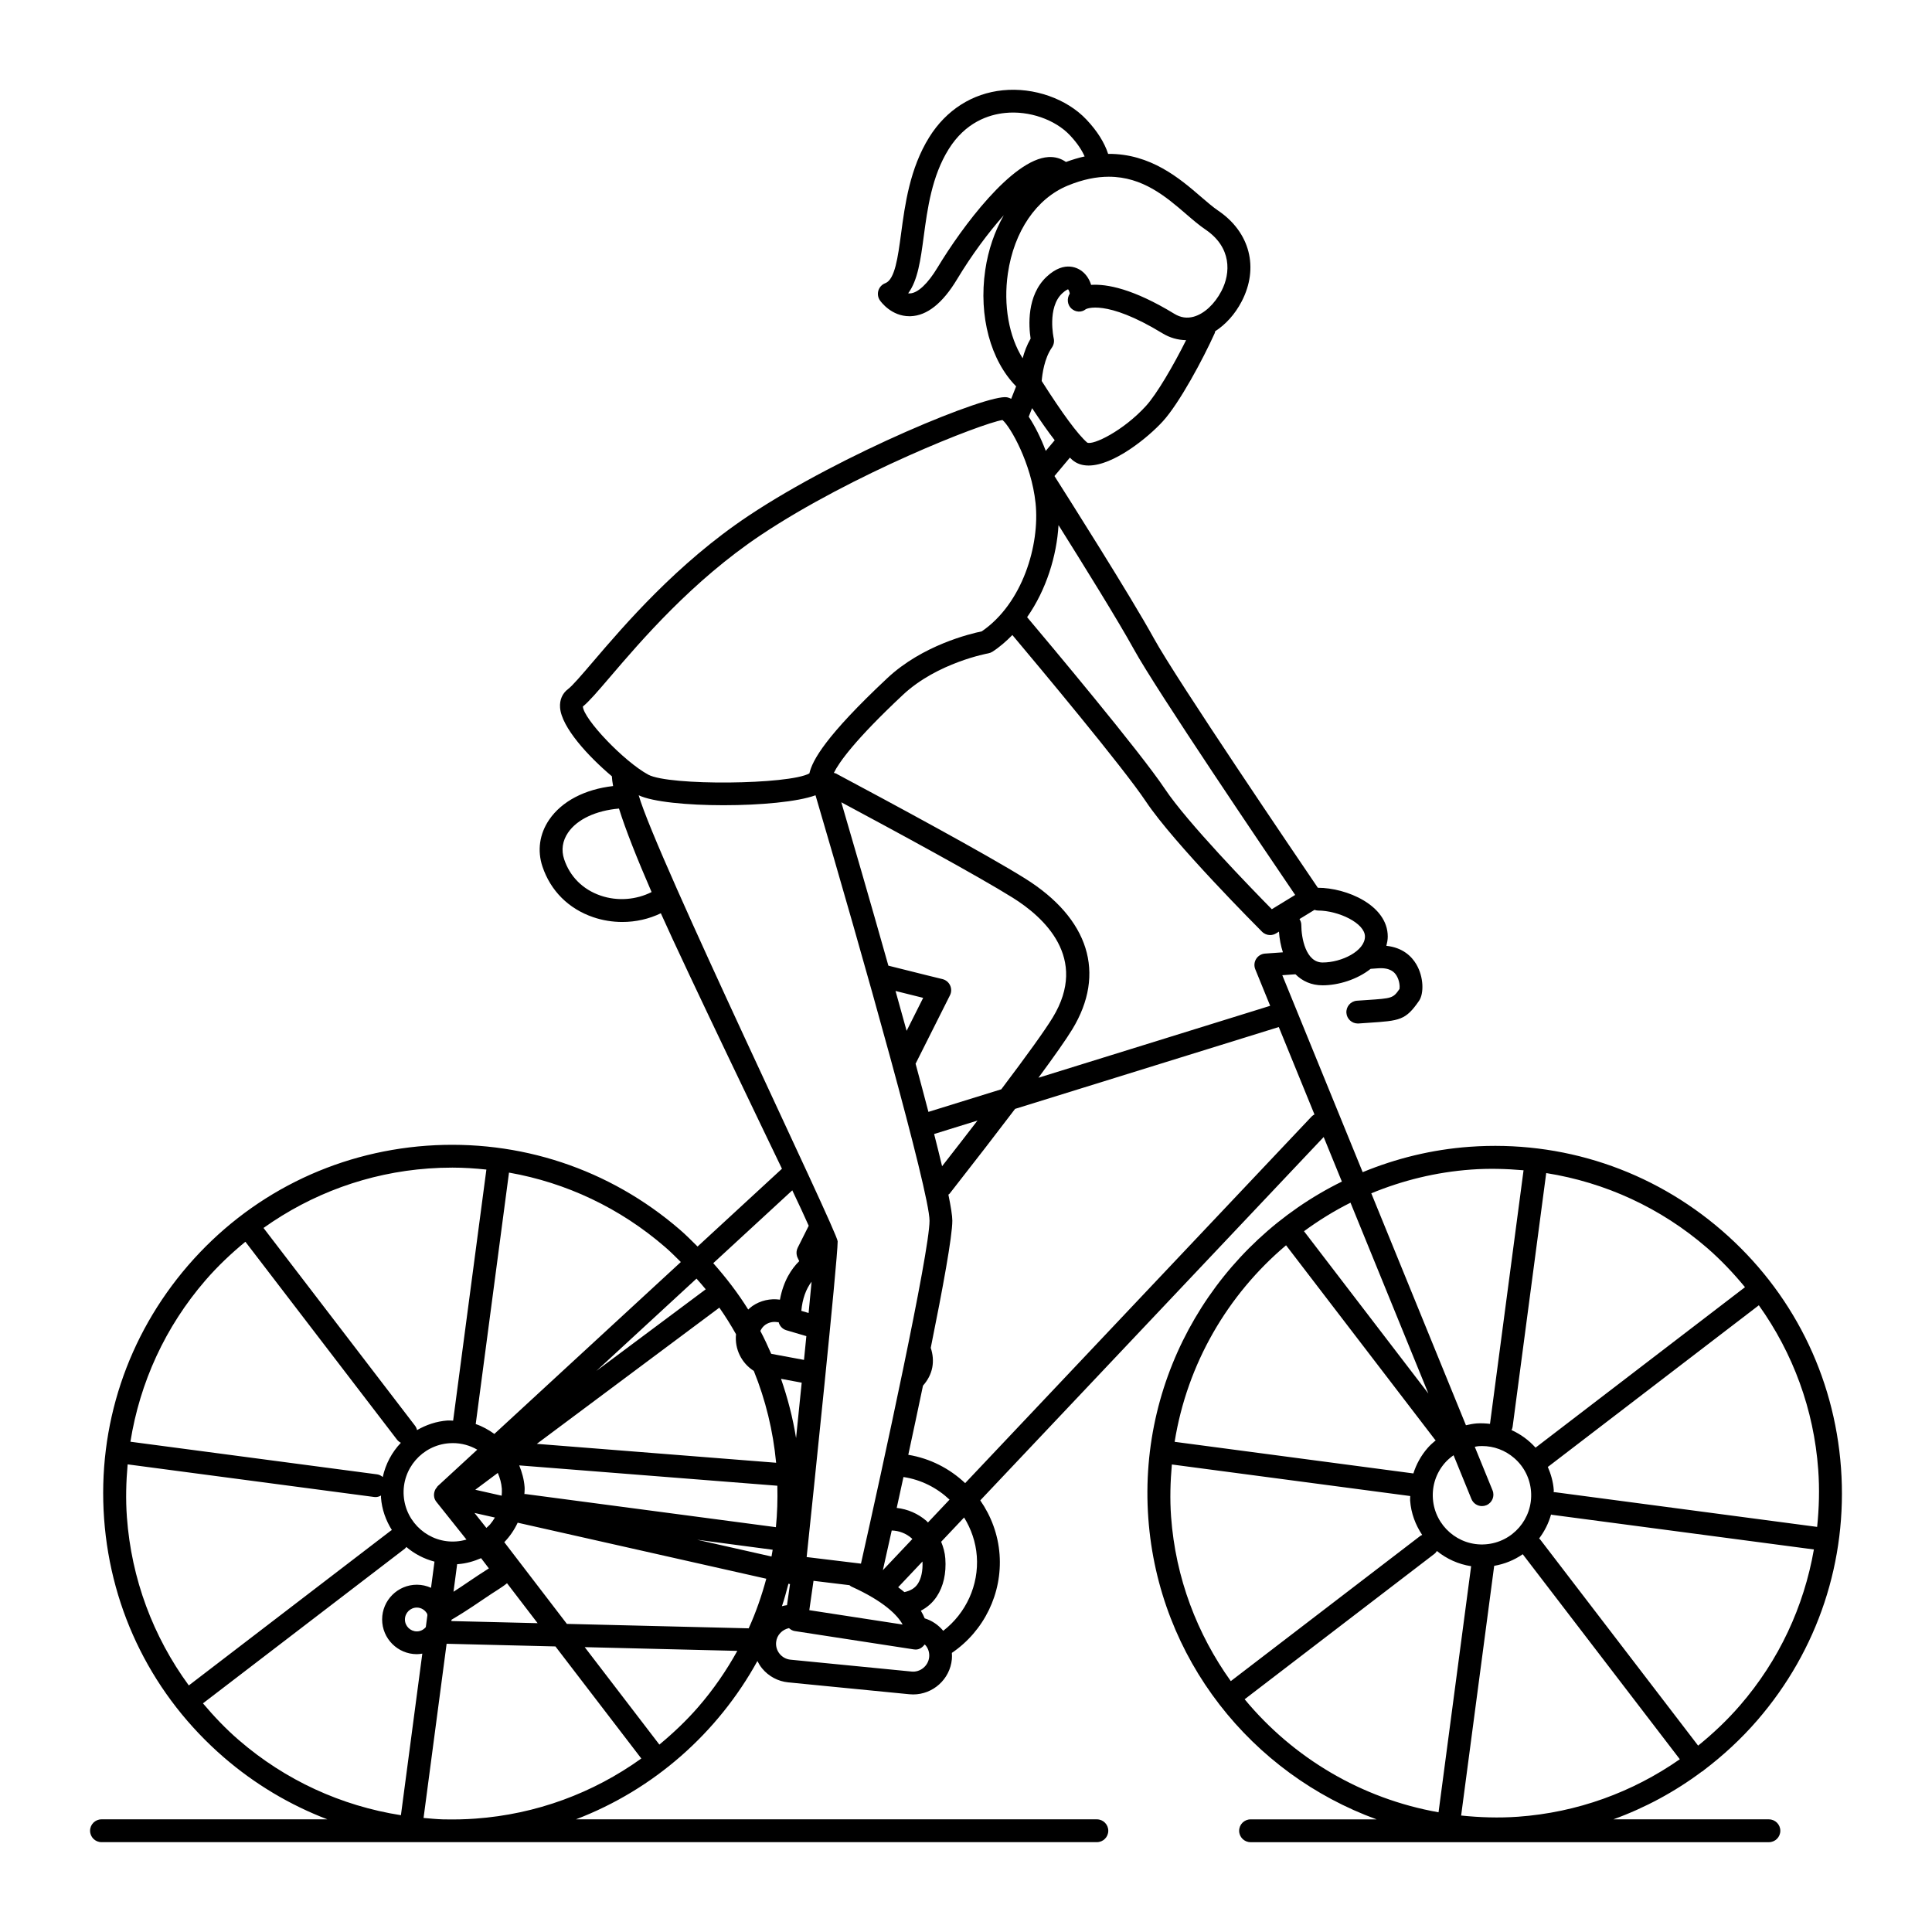 <?xml version="1.0" encoding="UTF-8"?>
<!-- Uploaded to: ICON Repo, www.svgrepo.com, Generator: ICON Repo Mixer Tools -->
<svg fill="#000000" width="800px" height="800px" version="1.1" viewBox="144 144 512 512" xmlns="http://www.w3.org/2000/svg">
 <path d="m612.78 626.14h-41.211c8.395-3.043 16.27-7.289 23.441-12.652 0.109-0.066 0.238-0.102 0.344-0.18 0.055-0.039 0.082-0.105 0.133-0.152 5.129-3.883 9.914-8.289 14.223-13.266 16.078-18.59 23.949-42.328 22.176-66.852-1.777-24.516-13-46.875-31.59-62.949-18.59-16.078-42.371-23.945-66.852-22.176-10.012 0.727-19.508 3.094-28.32 6.723l-21.301-52.195 3.492-0.25c1.812 1.809 4.195 2.926 7.195 2.926 4.144 0 9.152-1.523 12.723-4.367l1.949-0.141c3.234-0.23 4.383 1.027 4.953 2 0.801 1.367 0.84 2.887 0.75 3.473-1.707 2.469-1.953 2.484-8.621 2.934l-2.656 0.18c-1.668 0.121-2.918 1.57-2.797 3.238 0.117 1.586 1.445 2.801 3.012 2.801 0.074 0 0.145 0 0.223-0.004l2.613-0.18c8.344-0.555 9.844-0.656 13.438-5.879 1.246-1.891 1.246-6.203-0.75-9.609-1.238-2.117-3.602-4.453-7.945-4.914 0.195-0.785 0.367-1.586 0.367-2.453 0-8.324-10.938-12.93-18.5-12.93-0.012 0-0.016 0.004-0.023 0.004-5.324-7.836-37.43-55.141-43.453-66.094-6.125-11.141-23.043-37.82-26.348-43.02l4.09-4.883c0.207 0.191 0.422 0.418 0.613 0.586 1.219 1.059 2.699 1.508 4.336 1.508 6.613 0 15.707-7.359 19.68-11.715 4.414-4.836 10.699-16.586 13.754-23.375 0.07-0.156 0.066-0.324 0.109-0.484 2.769-1.797 5.234-4.469 7.012-7.879 4.664-8.938 2.215-18.398-6.227-24.105-1.355-0.918-2.902-2.254-4.543-3.664-5.586-4.816-13.305-11.453-24.602-11.371-0.988-3.012-2.887-6.051-5.727-9.062-5.234-5.559-13.945-8.625-22.172-7.789-8.086 0.805-15.012 5.223-19.508 12.434-5.148 8.266-6.434 17.855-7.465 25.566-0.84 6.254-1.633 12.16-4.188 13.125-0.871 0.328-1.543 1.043-1.82 1.934-0.277 0.891-0.125 1.859 0.406 2.625 0.309 0.438 3.066 4.195 7.824 4.195 0.102 0 0.203 0 0.309-0.004 4.344-0.145 8.48-3.43 12.293-9.77 3.898-6.473 8.289-12.379 12.398-16.992-2.41 4.242-4.125 9.141-4.918 14.539-1.789 12.227 1.43 23.957 8.184 30.812l-1.301 3.293c-0.371-0.188-0.742-0.324-1.102-0.395-4.887-0.957-43.699 14.867-68.52 31.406-18.938 12.625-32.902 28.957-41.25 38.719-2.906 3.402-5.422 6.34-6.566 7.195-1.516 1.137-2.266 2.875-2.121 4.902 0.379 5.254 7.543 13.004 13.73 18.211 0.031 0.746 0.152 1.621 0.328 2.59-7.488 0.852-13.598 4.019-16.941 8.918-2.562 3.754-3.199 8.156-1.789 12.395 2.144 6.434 6.922 11.211 13.453 13.438 2.5 0.852 5.125 1.27 7.734 1.27 3.562 0 7.074-0.801 10.191-2.309 6.691 15.004 29.84 62.996 32.098 67.703l-22.363 20.617c-1.523-1.508-3.023-3.027-4.66-4.445-18.676-16.152-42.531-24.031-67.133-22.273-24.621 1.785-47.07 13.047-63.219 31.719-16.133 18.68-24.043 42.523-22.262 67.141 1.785 24.621 13.055 47.07 31.719 63.219 8.262 7.144 17.547 12.645 27.453 16.438h-59.867c-1.672 0-3.023 1.355-3.023 3.023s1.355 3.023 3.023 3.023h263.79c1.672 0 3.023-1.355 3.023-3.023s-1.355-3.023-3.023-3.023h-138.06c20.691-7.891 37.633-22.953 48.094-41.957 0.344 0.68 0.742 1.336 1.234 1.941 1.75 2.125 4.223 3.449 6.961 3.719l32.062 3.144c0.344 0.035 0.68 0.051 1.02 0.051 5.238 0 9.738-3.988 10.258-9.309 0.055-0.574 0.035-1.137 0-1.699 8.543-5.805 13.391-15.766 12.645-26.062-0.383-5.301-2.238-10.203-5.117-14.355l91.008-96.297 4.82 11.812c-32.652 16.066-54.078 50.754-51.293 89.227 2.707 37.301 27.441 67.773 60.508 79.793h-33.414c-1.672 0-3.023 1.355-3.023 3.023 0 1.668 1.355 3.023 3.023 3.023h137.37c1.672 0 3.023-1.355 3.023-3.023 0.004-1.672-1.352-3.027-3.023-3.027zm-133.54-229.43c-0.961 0.07-1.84 0.598-2.348 1.422-0.516 0.82-0.594 1.84-0.23 2.734l3.949 9.684-61.414 19.062c4.309-5.84 7.359-10.191 8.969-12.828 9.012-14.809 4.445-29.387-12.531-39.992-10.344-6.465-35.824-20.199-50.094-27.805-0.18-0.098-0.371-0.109-0.559-0.168 1.328-2.715 5.481-8.66 18.305-20.68 9.098-8.531 22.465-10.969 22.602-10.992 0.398-0.07 0.785-0.223 1.129-0.441 1.941-1.258 3.664-2.781 5.273-4.418 6.594 7.844 29.305 34.988 35.398 44.129 7.375 11.059 29.816 33.543 30.77 34.496 0.586 0.586 1.359 0.887 2.137 0.887 0.543 0 1.09-0.145 1.578-0.441l0.766-0.469c0.133 1.906 0.48 3.754 1.047 5.481zm-128.02 172.95c0.672-1.949 1.188-3.953 1.723-5.953l0.418 0.098-0.797 5.582c-0.457 0.051-0.906 0.152-1.344 0.273zm-96.75 6.676c-1.742 0-3.16-1.414-3.16-3.152s1.414-3.16 3.16-3.16c1.211 0 2.227 0.707 2.754 1.703 0 0.121 0.02 0.238 0.035 0.359l-0.414 3.113c-0.578 0.676-1.414 1.137-2.375 1.137zm-3.481-35.918c-0.523-7.168 4.887-13.426 12.062-13.945 0.324-0.023 0.645-0.035 0.961-0.035 2.293 0 4.504 0.609 6.469 1.742l-10.531 9.703c-0.059 0.055-0.07 0.145-0.125 0.207-0.273 0.297-0.48 0.625-0.609 0.988-0.047 0.133-0.086 0.242-0.117 0.379-0.102 0.441-0.121 0.898-0.016 1.352 0.004 0.031-0.012 0.055 0 0.086 0 0.004 0.004 0.012 0.012 0.016 0.105 0.387 0.289 0.762 0.555 1.098 2.699 3.367 5.527 6.906 7.969 9.992-0.867 0.246-1.758 0.422-2.676 0.488-7.164 0.551-13.43-4.902-13.953-12.07zm77.59-57.574c0.828 0.938 1.664 1.867 2.445 2.836l-28.988 21.633zm15.191 24.465c3.113 7.688 5.109 15.859 5.91 24.336l-63.418-5.008 48.371-36.094c1.594 2.277 3.062 4.625 4.418 7.039-0.406 3.953 1.488 7.684 4.719 9.727zm6.574-12.918c0.266 1.004 1.012 1.832 2.047 2.137l5.301 1.559c-0.203 2.039-0.414 4.144-0.625 6.301l-8.586-1.594c-0.047-0.012-0.074-0.039-0.117-0.051-0.891-2.039-1.824-4.062-2.867-6.035 0.316-0.641 0.734-1.223 1.34-1.637 0.941-0.645 2.082-0.883 3.195-0.68 0.105 0.023 0.207-0.012 0.312 0zm-84.973 64.121c2.18-0.156 4.219-0.754 6.121-1.578 0.902 1.164 1.621 2.106 2.066 2.707-0.273 0.172-0.59 0.371-0.945 0.605-1.027 0.66-2.352 1.512-4.031 2.66-1.707 1.168-3.168 2.133-4.402 2.926l0.969-7.309c0.074-0.008 0.152-0.008 0.223-0.012zm8.484-10.508c-0.293 0.336-0.641 0.609-0.961 0.91-1.047-1.324-2.106-2.66-3.148-3.969l5.406 1.219c-0.387 0.641-0.805 1.266-1.297 1.84zm81.109-22.906c-0.863-5.387-2.227-10.617-3.988-15.695l5.481 1.02c-0.488 4.824-0.992 9.785-1.492 14.676zm-4.961 12.637c0.09 3.691-0.016 7.356-0.383 10.984l-66.371-8.785c-0.098-0.012-0.18 0.02-0.277 0.02 0.016-0.621 0.102-1.219 0.051-1.848-0.145-2.019-0.684-3.934-1.422-5.762zm-73.012 0.801c0.047 0.621-0.004 1.23-0.047 1.84l-6.992-1.578 5.969-4.457c0.566 1.32 0.965 2.719 1.07 4.195zm71.777 16.164c-0.105 0.598-0.195 1.199-0.312 1.793l-19.711-4.445zm10.309-71.035c-0.227 2.465-0.492 5.254-0.789 8.293l-1.93-0.57c0.285-3.164 1.227-5.758 2.719-7.723zm-95.414 89.578c1.676-0.977 4.375-2.641 8.332-5.352 1.617-1.109 2.891-1.926 3.883-2.559 0.906-0.586 1.762-1.152 2.488-1.758l8.105 10.586-22.848-0.559c0.008-0.125 0.039-0.238 0.039-0.359zm13.98-20.547c1.461-1.512 2.648-3.25 3.547-5.164l65.883 14.848c-1.215 4.492-2.731 8.902-4.664 13.145l-48.18-1.176zm81.945 10.242 9.527 1.152c0.168 0.125 0.309 0.277 0.504 0.363 8.645 3.906 12.262 7.621 13.586 10.066l-24.73-3.805zm24.086 2.988c-0.5-0.422-1.074-0.855-1.652-1.289l6.445-6.82c0.117 2.387-0.301 4.504-1.266 5.945-0.801 1.195-2.031 1.836-3.527 2.164zm-5.707-5.805c0.5-2.207 1.316-5.871 2.348-10.523 1.926 0.055 3.769 0.75 5.25 2.035 0.082 0.07 0.137 0.156 0.215 0.227zm11.555-13.066c-2.254-1.949-4.988-3.117-7.883-3.441 0.562-2.57 1.164-5.309 1.789-8.188 4.711 0.711 8.902 2.875 12.211 5.992l-5.719 6.055c-0.145-0.133-0.25-0.289-0.398-0.418zm2.031-102.53 11.492-3.566c-2.84 3.699-6.012 7.785-9.383 12.105-0.617-2.602-1.332-5.477-2.109-8.539zm-1.512-5.863c-1.059-4.055-2.207-8.352-3.41-12.797 0.016-0.023 0.047-0.035 0.059-0.066l9.059-18.035c0.414-0.82 0.43-1.789 0.039-2.625-0.387-0.836-1.133-1.449-2.031-1.668-0.004 0-5.984-1.449-14.328-3.562-4.941-17.508-9.738-33.969-12.473-43.297 14.555 7.793 36.219 19.539 45.457 25.312 8.082 5.055 20.207 15.891 10.57 31.727-2.039 3.356-6.715 9.859-13.629 19.02zm-8.715-32.043c2.922 0.73 5.457 1.359 7.324 1.824l-4.387 8.742c-0.969-3.504-1.949-7.039-2.938-10.566zm124.4-14.43c0 3.812-6.137 6.883-11.219 6.883-4.469 0-5.648-6.531-5.648-9.98 0-0.574-0.203-1.078-0.48-1.535l3.981-2.434c0.293 0.098 0.586 0.18 0.906 0.18 5.445 0.004 12.461 3.34 12.461 6.887zm-18.492-11.02-6.191 3.785c-5.41-5.496-22.418-23.004-28.34-31.891-6.602-9.898-30.945-38.902-36.508-45.504 5.109-7.281 7.848-16.293 8.324-24.395 6.473 10.309 15.863 25.434 19.98 32.918 5.914 10.758 35.09 53.836 42.734 65.086zm-63.727-120.5-2.367 2.82c-1.293-3.41-2.863-6.57-4.516-9.059l0.891-2.266c2.273 3.445 4.258 6.273 5.992 8.504zm24.195-9.094c-6.051 6.637-14.062 10.496-15.586 9.715-2.5-2.172-6.566-7.684-12.055-16.32 0.141-1.773 0.68-5.981 2.715-8.883 0.492-0.711 0.664-1.594 0.469-2.434-0.02-0.082-1.789-8.156 2.262-11.922 0.988-0.918 1.527-1.031 1.535-1.074 0.242 0.203 0.469 0.984 0.449 1.168-0.801 1.25-0.66 2.953 0.441 3.945 1.102 0.988 2.676 1.098 3.828 0.168 0.051-0.035 5.176-2.836 20.293 6.383 1.98 1.211 4.106 1.785 6.273 1.828-3.367 6.762-7.812 14.348-10.625 17.426zm-55.25-36.668c-2.559 4.258-5.215 6.75-7.281 6.848-0.156 0.016-0.332 0-0.5-0.023 2.562-3.43 3.305-8.918 4.117-15.004 1.008-7.508 2.152-16.012 6.609-23.176 4.457-7.16 10.605-9.18 14.973-9.617 6.34-0.656 13.238 1.742 17.176 5.918 2.051 2.176 3.195 4.039 3.894 5.606-1.582 0.336-3.246 0.852-4.953 1.465-1.316-0.926-2.863-1.402-4.625-1.301-9.629 0.559-23.02 18.676-29.41 29.285zm18.645 1.547c1.633-11.156 7.566-19.852 15.875-23.27 4.035-1.664 7.629-2.348 10.863-2.348 9.02 0 15.23 5.356 20.5 9.895 1.777 1.531 3.461 2.977 5.106 4.09 6.957 4.699 6.758 11.504 4.258 16.297-1.82 3.492-4.574 6.035-7.359 6.812-1.777 0.492-3.461 0.246-5.125-0.766-10.938-6.664-17.895-7.941-22.059-7.668-0.406-1.34-1.168-2.586-2.238-3.477-1.004-0.84-4.66-3.223-9.516 1.289-5.394 5.012-4.769 13.227-4.277 16.426-0.977 1.676-1.652 3.5-2.117 5.215-3.609-5.731-5.144-14.051-3.91-22.496zm-112.63 114.78c1.656-1.34 3.918-3.988 7.254-7.883 8.141-9.523 21.766-25.457 40.008-37.621 24.164-16.105 58.285-29.492 63.938-30.422 2.086 1.734 7.656 11.461 8.77 22.031 1.164 11.055-3.445 26.59-14.262 33.98-3.039 0.625-15.715 3.656-25.043 12.41-16.375 15.352-19.859 21.805-20.633 25.227-5.266 2.996-37.211 3.34-42.727 0.328-6.438-3.512-17.07-14.664-17.305-18.051zm4.707 50.113c-4.699-1.605-8.137-5.027-9.668-9.629-0.812-2.438-0.453-4.887 1.043-7.074 2.422-3.547 7.445-5.848 13.488-6.367 1.785 5.703 4.793 13.262 8.641 22.129-4.031 2.043-9.012 2.488-13.504 0.941zm10.086-26.59c3.684 1.762 12.93 2.637 22.504 2.637 9.707 0 19.633-0.898 24.355-2.637 12.508 42.477 30.215 105.23 30.215 112.74 0 8.383-12.586 66.055-18.168 90.883l-14.395-1.742c1.559-14.836 8.219-78.645 8.219-83.668 0.004-2.434-48.121-102.07-52.73-118.21zm45.055 114.09-2.91 5.805c-0.348 0.695-0.418 1.5-0.191 2.246 0.141 0.453 0.406 0.875 0.59 1.324-1.988 1.945-4.18 5.148-5.113 10.203-2.555-0.359-5.129 0.207-7.281 1.676-0.406 0.281-0.762 0.613-1.125 0.945-2.699-4.336-5.836-8.418-9.266-12.289l20.945-19.305c1.781 3.746 3.301 6.996 4.352 9.395zm-33.887 9.605-49.418 45.555c-1.543-1.098-3.18-2.023-4.941-2.613l8.82-66.641c15.18 2.672 29.414 9.383 41.371 19.73 1.469 1.258 2.805 2.625 4.168 3.969zm-66.906-24.789c2.133-0.156 4.258-0.23 6.379-0.23 3.023 0 6.019 0.203 8.996 0.516l-8.812 66.539c-0.492-0.004-0.977-0.074-1.477-0.039-2.957 0.215-5.672 1.152-8.086 2.543-0.098-0.406-0.262-0.805-0.535-1.16l-40.152-52.41c12.738-9.07 27.699-14.598 43.688-15.758zm-59.082 29.645c3.254-3.762 6.828-7.133 10.59-10.23l40.164 52.426c0.289 0.371 0.648 0.656 1.043 0.852-2.383 2.5-4.047 5.617-4.805 9.074-0.422-0.348-0.906-0.629-1.496-0.707l-65.375-8.648c2.504-15.695 9.227-30.445 19.879-42.766zm-20.613 48.766 65.324 8.645c0.133 0.016 0.266 0.023 0.402 0.023 0.52 0 0.992-0.172 1.426-0.414 0.012 0.176-0.023 0.348-0.016 0.523 0.23 3.188 1.305 6.098 2.891 8.641-0.074 0.047-0.156 0.055-0.227 0.109l-53.59 41.059c-9.465-12.934-15.219-28.238-16.41-44.617-0.34-4.699-0.211-9.359 0.199-13.969zm19.957 63.332 53.516-41c0.16-0.121 0.25-0.293 0.383-0.438 2.144 1.824 4.684 3.148 7.461 3.883l-0.918 6.938c-1.148-0.52-2.414-0.82-3.754-0.82-5.074 0-9.203 4.133-9.203 9.203 0 5.074 4.133 9.203 9.203 9.203 0.492 0 0.973-0.07 1.445-0.145l-5.668 42.82c-15.77-2.473-30.598-9.219-42.977-19.922-3.469-2.992-6.582-6.285-9.488-9.723zm63.523 30.742c-1.699-0.047-3.375-0.23-5.059-0.371l6.109-46.16 28.84 0.707 22.758 29.699c-12.793 9.176-27.84 14.762-43.938 15.93-2.746 0.203-5.481 0.258-8.203 0.203h-0.508zm57.434-19.812-19.785-25.824 40.441 0.988c-2.891 5.219-6.301 10.191-10.297 14.809-3.188 3.68-6.688 6.981-10.359 10.027zm66.832-19.355-32.062-3.144c-1.133-0.109-2.156-0.656-2.883-1.535-0.727-0.883-1.059-1.996-0.945-3.129 0.188-1.898 1.648-3.332 3.406-3.703 0.422 0.383 0.922 0.684 1.523 0.781l31.605 4.863c0.156 0.02 0.312 0.035 0.465 0.035 0.973 0 1.785-0.562 2.348-1.34 0.082 0.086 0.191 0.125 0.266 0.215 0.727 0.883 1.059 1.996 0.945 3.129-0.234 2.336-2.383 4.07-4.668 3.828zm17.293-30.574c0.559 7.684-2.852 15.098-8.902 19.781 0 0-0.004-0.004-0.004-0.012-1.301-1.578-2.996-2.707-4.906-3.293-0.262-0.645-0.586-1.316-1.02-2.023 1.676-0.871 3.109-2.106 4.195-3.738 1.785-2.672 2.574-6.16 2.289-10.102-0.109-1.559-0.527-3.031-1.102-4.434l6.082-6.434c1.867 3.039 3.098 6.516 3.367 10.254zm88.777-116.57-91.867 97.211c-4.09-3.859-9.266-6.551-15.07-7.508 1.273-5.906 2.606-12.148 3.894-18.324 1.23-1.391 2.133-3.023 2.473-4.875 0.316-1.727 0.141-3.481-0.414-5.141 3.199-15.801 5.719-29.559 5.719-33.711 0-1.266-0.383-3.672-1.043-6.898 0.102-0.098 0.23-0.145 0.324-0.258 6.801-8.691 12.582-16.176 17.355-22.469l69.879-21.688 9.457 23.172c-0.246 0.137-0.5 0.273-0.707 0.488zm32.09 101.36c-0.25-3.473 0.863-6.836 3.144-9.473 0.695-0.801 1.492-1.473 2.332-2.07l4.731 11.594c0.48 1.176 1.605 1.883 2.801 1.883 0.383 0 0.766-0.07 1.145-0.223 1.547-0.629 2.289-2.398 1.656-3.941l-4.711-11.547c0.328-0.051 0.641-0.141 0.973-0.168 0.324-0.023 0.641-0.035 0.961-0.035 3.129 0 6.117 1.113 8.508 3.18 2.637 2.277 4.223 5.445 4.473 8.922 0.52 7.168-4.891 13.426-12.062 13.945-7.164 0.543-13.434-4.898-13.949-12.066zm16.242 17.773v-0.004c2.793-0.484 5.352-1.543 7.566-3.078l41.629 54.332c-12.543 8.758-27.199 14.102-42.855 15.234-5.125 0.367-10.156 0.195-15.098-0.316zm65.156 36.969c-3.406 3.934-7.144 7.465-11.109 10.672l-41.891-54.672c-0.07-0.09-0.172-0.141-0.25-0.223 1.43-1.891 2.508-4.027 3.164-6.352 0.074 0.016 0.133 0.059 0.207 0.07l69.449 9.191c-2.648 15.156-9.25 29.383-19.57 41.312zm20.43-47.293-69.52-9.203c-0.102-0.016-0.191 0.023-0.293 0.02-0.012-0.203 0.031-0.387 0.016-0.59-0.16-2.195-0.762-4.238-1.586-6.144 0.066-0.039 0.137-0.055 0.195-0.105l55.738-42.707c9.059 12.695 14.582 27.617 15.738 43.57 0.371 5.106 0.227 10.168-0.289 15.16zm-19.117-63.531-55.508 42.531c-1.77-1.977-3.93-3.551-6.363-4.66 0.133-0.277 0.246-0.559 0.289-0.875l8.902-67.234c15.629 2.484 30.312 9.184 42.586 19.793 3.703 3.207 7.027 6.734 10.094 10.445zm-72.562-31.164c4.672-0.344 9.297-0.211 13.875 0.188l-8.891 67.18v0.023c-1.148-0.137-2.316-0.195-3.512-0.121-0.977 0.07-1.926 0.277-2.863 0.488l-25.086-61.469c8.242-3.398 17.117-5.613 26.477-6.289zm-11.348 59.355-32.961-43.02c3.879-2.836 7.977-5.394 12.324-7.559zm-37.715-39.289 39.477 51.523c0.051 0.066 0.133 0.09 0.188 0.156-0.766 0.645-1.516 1.305-2.18 2.074-1.723 1.988-2.969 4.273-3.742 6.707l-63.27-8.379c3.309-20.633 14.023-38.996 29.527-52.082zm-30.262 58.086 63.168 8.363c0.004 0.395-0.055 0.77-0.031 1.164 0.246 3.406 1.43 6.5 3.203 9.148-0.156 0.082-0.324 0.121-0.469 0.23l-50.254 38.508c-8.883-12.418-14.645-27.285-15.828-43.602-0.336-4.68-0.191-9.281 0.211-13.812zm19.289 62.219 50.266-38.512c0.289-0.215 0.5-0.492 0.68-0.781 2.586 2.09 5.684 3.512 9.074 4.031l-8.637 65.215c-20.414-3.598-38.539-14.422-51.383-29.953z"/>
</svg>